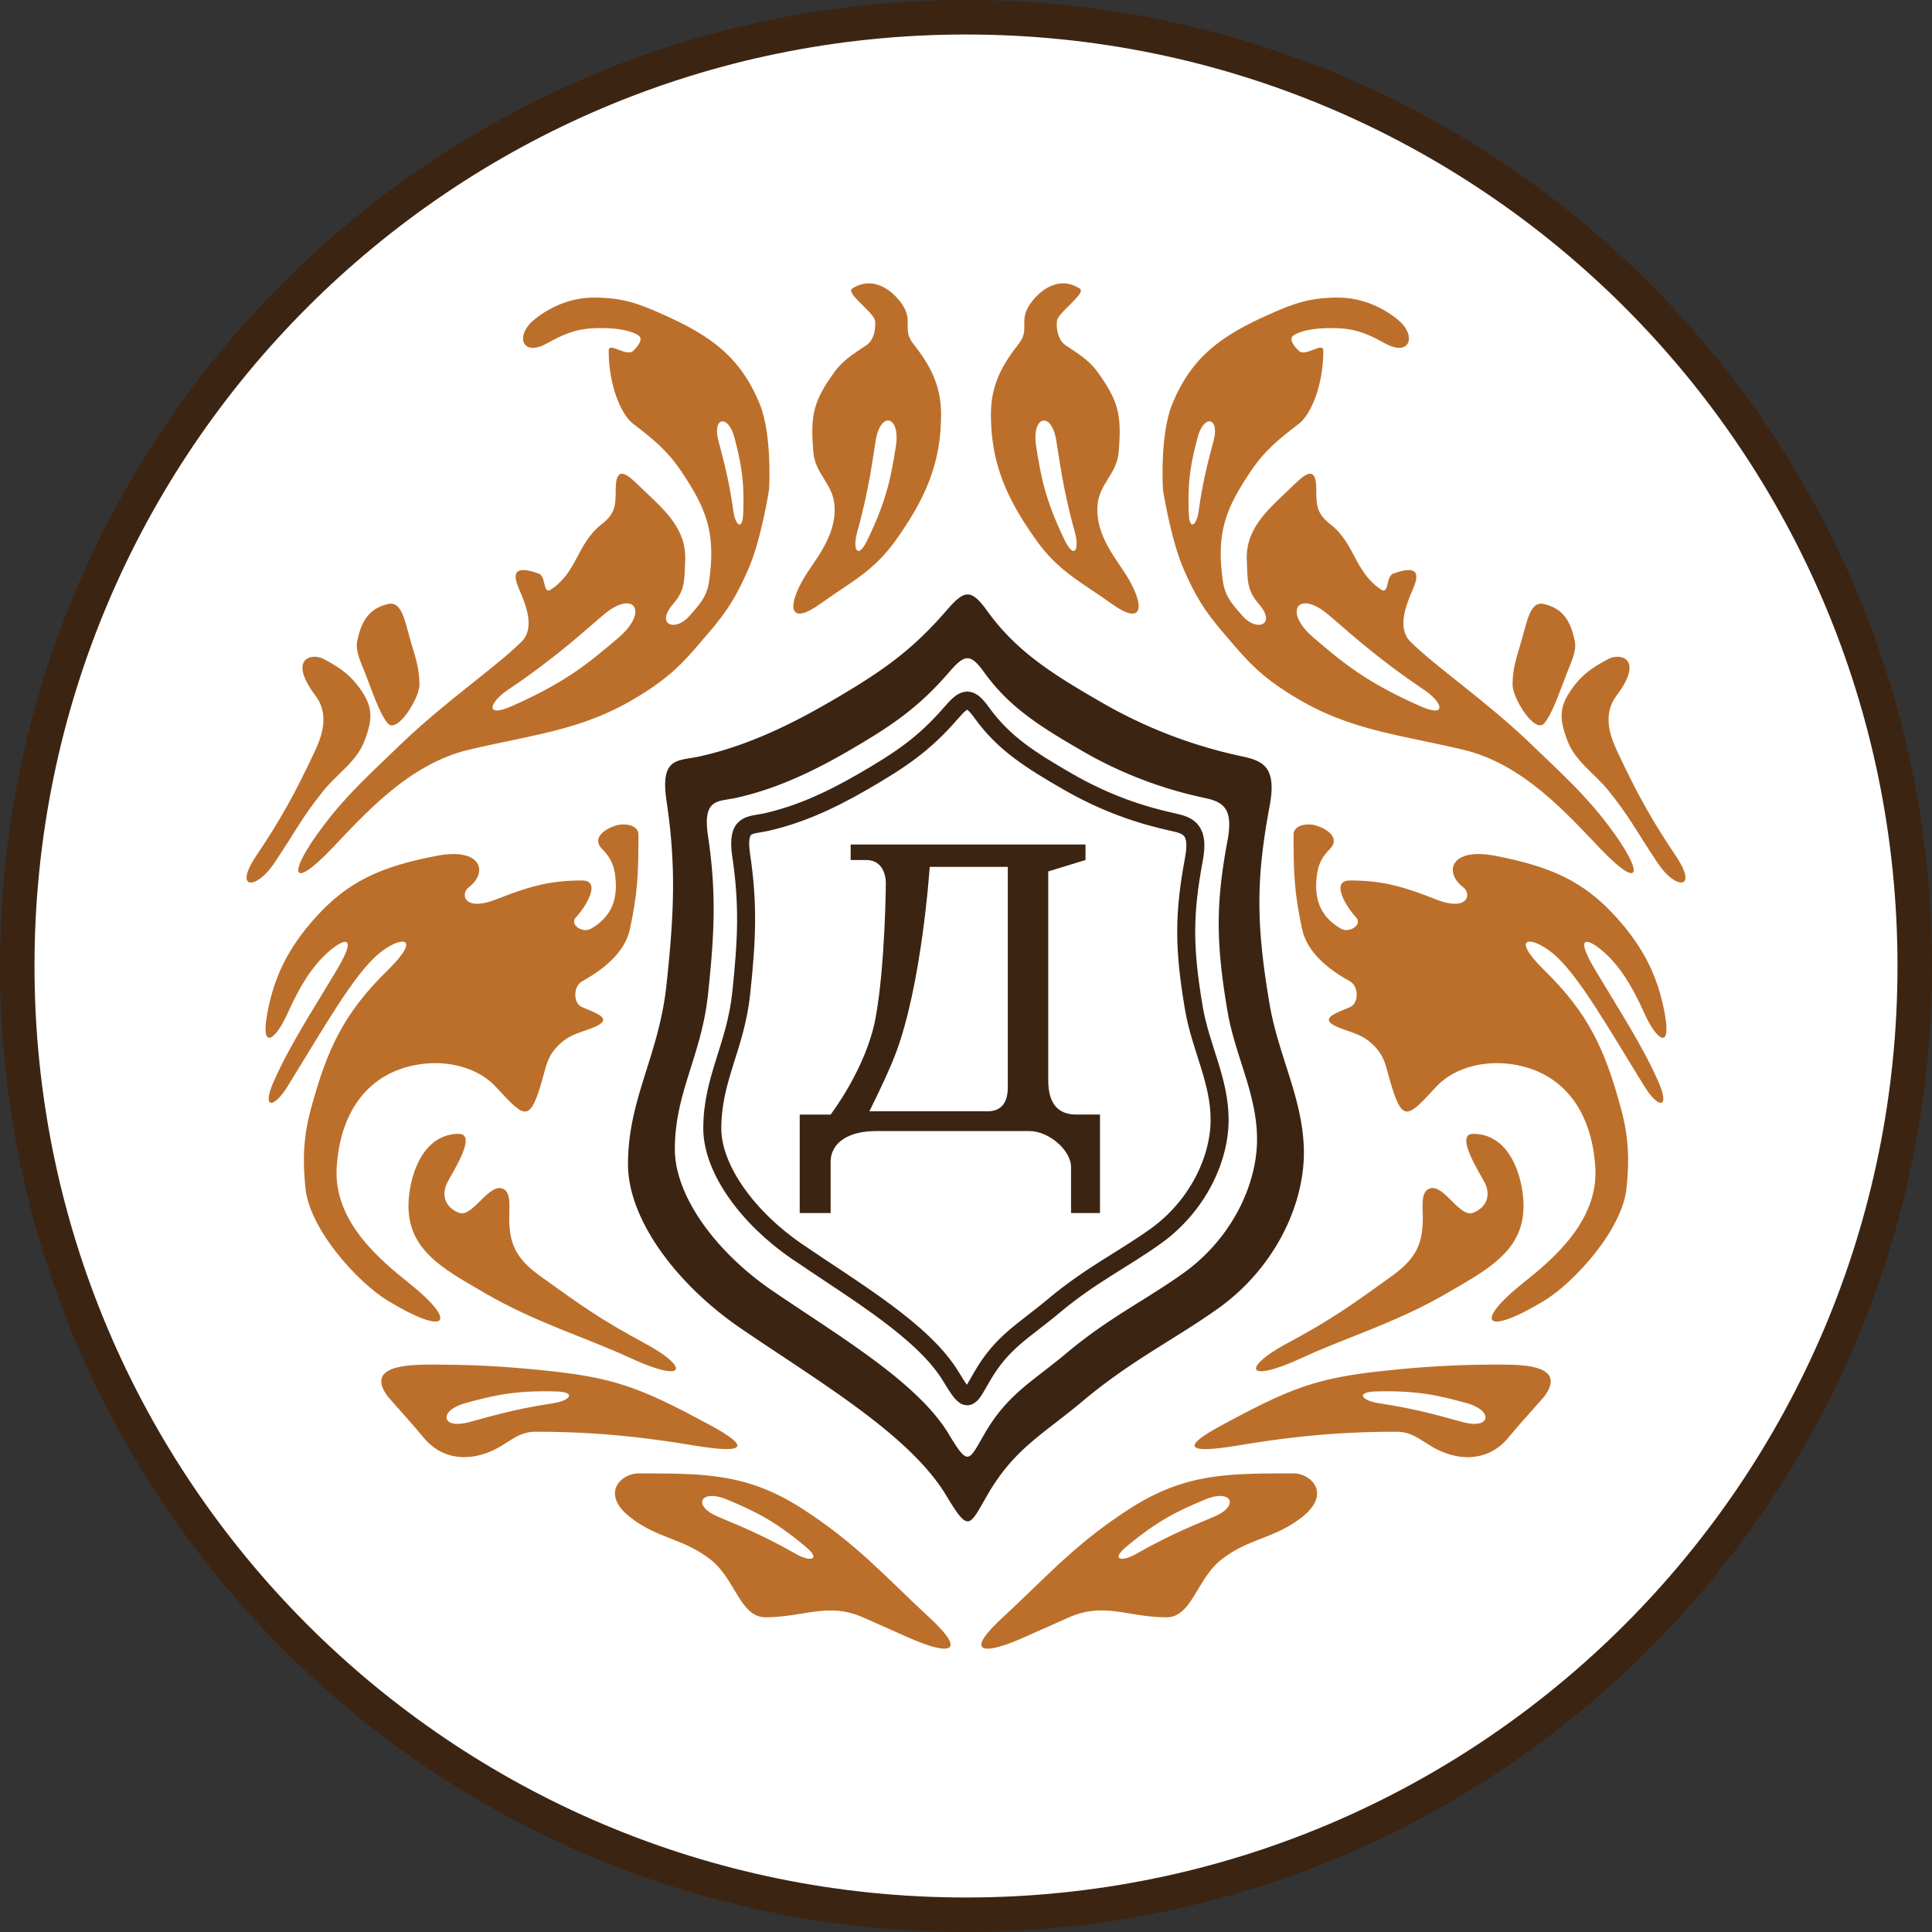 <svg xmlns="http://www.w3.org/2000/svg" width="56" height="56" fill="none" viewBox="0 0 56 56"><rect x="0" y="0" width="56" height="56" fill="#333333" stroke="none"/><g clip-path="url(#a)"><path fill="#fff" stroke="#3c2413" d="M28 .5C43.188.5 55.5 12.812 55.5 28S43.188 55.5 28 55.5.5 43.188.5 28 12.812.5 28 .5Z"/><path fill="#bc6f2a" d="M26.931 46.878c1.17 1.08.524 1.081-.554.607-.554-.244-.845-.376-1.368-.607-1.008-.445-1.72 0-2.822 0-.734 0-.88-1.124-1.594-1.676-.814-.63-1.523-.592-2.331-1.227-.869-.682-.26-1.269.245-1.268h.026c1.91.001 3.13.002 4.718 1.022 1.595 1.026 2.416 1.983 3.68 3.149M20.593 41.314c1.208.653.981.825-.457.587-1.31-.217-2.732-.402-4.602-.402-.417 0-.634.184-.988.402-.8.492-1.688.462-2.255-.217-.443-.53-.604-.691-1.05-1.204-.69-.926.675-.927 1.297-.926 1.068 0 1.899.036 3.12.157 2.123.21 2.849.476 4.935 1.603M18.69 38.937c1.313.707 1.216 1.18-.428.422-1.337-.617-2.728-1.017-4.216-1.883-1.234-.718-2.296-1.272-2.2-2.696.053-.801.445-1.915 1.453-1.914.535 0-.155 1.072-.325 1.394-.198.377-.07.736.325.892.39.153.843-.823 1.247-.706.275.08.214.48.214.853 0 .747.19 1.18.899 1.689l.069.05c1.097.789 1.676 1.206 2.962 1.899"/><path fill="#bc6f2a" d="M11.845 37.182c1.454 1.158 1.129 1.57-.604.52-.858-.52-2.26-2.049-2.386-3.256-.087-.83-.061-1.493.156-2.3.47-1.735.946-2.769 2.23-4.027 1.015-.994.38-1.004-.248-.487-.742.61-1.615 2.178-2.664 3.867-.402.648-.753.648-.39-.164.48-1.07 1.08-1.977 1.82-3.216.717-1.2.074-.852-.38-.397-.293.292-.628.723-1.05 1.664-.347.774-.78 1.067-.584 0 .195-1.067.6-1.903 1.401-2.793.96-1.067 1.928-1.48 3.513-1.787 1.3-.251 1.497.478.932.91-.266.203-.129.714.78.357.908-.357 1.514-.552 2.5-.552.585 0 .094.782-.179 1.072-.194.206.194.468.44.326.558-.326.758-.787.714-1.398-.028-.385-.117-.636-.39-.91-.325-.325.096-.592.39-.681.265-.081.66-.018.66.26 0 1.181-.025 1.681-.244 2.729-.15.713-.806 1.2-1.39 1.526-.256.142-.269.632 0 .747.45.194.974.35.26.618-.373.139-.62.183-.91.455-.387.362-.382.649-.563 1.234-.324 1.045-.494.86-1.262.03l-.027-.03c-.54-.585-1.545-.84-2.525-.585-1.368.354-2.012 1.544-2.087 2.956-.08 1.526 1.235 2.633 2.087 3.312M7.427 24.806c-.666.989-.002.994.513.226.66-.985.802-1.325 1.438-2.115.41-.508.954-.835 1.188-1.444.265-.69.24-1.041-.215-1.624-.28-.358-.593-.548-.973-.75-.34-.18-1.049-.018-.232 1.068.371.493.232 1.065 0 1.564-.6 1.29-1.053 2.087-1.719 3.075M10.566 19.468c.201.501.427 1.215.675 1.5.27.31.917-.727.917-1.12 0-.471-.117-.795-.25-1.248-.184-.633-.26-1.186-.667-1.09-.553.13-.774.502-.89 1.09-.052.263.115.619.215.868"/><path fill="#bc6f2a" d="M9.378 23.93c-1.049 1.385-.969 1.926.223.682.965-1.007 2.244-2.47 3.99-2.881 2.085-.492 3.494-.576 5.269-1.775.766-.518 1.095-.927 1.695-1.63.547-.641.8-1.061 1.138-1.833.371-.848.598-2.295.598-2.295s.1-1.583-.27-2.487c-.561-1.371-1.425-1.979-2.777-2.584-.744-.333-1.197-.5-2.025-.501-.741-.002-1.37.327-1.774.674-.496.424-.328 1.055.405.656.426-.232.776-.418 1.369-.442.529-.023 1.026.036 1.288.21.152.101-.02.316-.15.443-.2.194-.714-.279-.714 0 0 .99.349 1.84.714 2.121l.02.015c.495.381.949.73 1.368 1.355.715 1.064 1.012 1.763.81 3.182-.064.454-.268.67-.578 1.022-.41.463-.986.243-.467-.352.366-.42.323-.727.35-1.249.051-.934-.616-1.49-1.214-2.063-.38-.364-.8-.836-.8 0 0 .41 0 .681-.39.983-.748.579-.703 1.386-1.49 1.909-.232.154-.135-.386-.348-.463-1.004-.366-.618.329-.501.617.147.363.376.983 0 1.356-.747.741-2.215 1.734-3.51 2.982-.91.878-1.546 1.445-2.229 2.348M23.254 16.84c-.458.827-.321 1.265.511.67.938-.67 1.562-.951 2.218-1.877.829-1.172 1.295-2.189 1.295-3.624 0-.867-.338-1.446-.812-2.053-.306-.39-.02-.631-.27-1.06-.225-.385-.832-.959-1.493-.532-.207.133.633.691.661.936s-.042.562-.239.698c-.327.226-.67.415-.933.778-.624.858-.704 1.263-.618 2.32.054.667.59.93.618 1.599.038.913-.618 1.566-.938 2.145"/><path fill="#fff" d="M21.085 43.469c-.76-.324-1.038.155-.298.483.444.196 1.204.473 2.288 1.092.41.235.741.174.274-.215-.94-.786-1.504-1.035-2.264-1.36M13.505 40.665c-.798.215-.72.764.064.564.47-.12 1.238-.373 2.474-.557.467-.07.69-.322.082-.34-1.226-.034-1.822.118-2.62.333M17.933 18.478c.878-.752.45-1.398-.42-.674-.522.435-1.34 1.216-2.789 2.19-.548.369-.678.821.1.478 1.568-.692 2.23-1.244 3.11-1.994M21.29 12.69c-.173-.673-.635-.613-.475.048.096.396.301 1.044.443 2.084.053.393.263.582.284.072.042-1.029-.08-1.532-.252-2.204M25.967 12.938c.139-.877-.434-1.042-.582-.185-.089.514-.178 1.38-.54 2.672-.138.489.012.818.296.23.573-1.187.685-1.84.826-2.717"/><path fill="#bc6f2a" d="M29.069 46.878c-1.17 1.08-.524 1.081.554.607.555-.244.845-.376 1.368-.607 1.008-.445 1.72 0 2.822 0 .734 0 .88-1.124 1.594-1.676.814-.63 1.523-.592 2.332-1.227.868-.682.259-1.269-.246-1.268h-.026c-1.91.001-3.13.002-4.718 1.022-1.595 1.026-2.416 1.983-3.68 3.149M35.408 41.314c-1.21.653-.982.825.456.587 1.31-.217 2.732-.402 4.602-.402.417 0 .634.184.989.402.8.492 1.687.462 2.254-.217.443-.53.604-.691 1.05-1.204.69-.926-.675-.927-1.297-.926a29 29 0 0 0-3.12.157c-2.123.21-2.849.476-4.934 1.603M37.31 38.937c-1.313.707-1.216 1.18.428.422 1.337-.617 2.728-1.017 4.216-1.883 1.234-.718 2.296-1.272 2.2-2.696-.053-.801-.445-1.915-1.453-1.914-.535 0 .155 1.072.325 1.394.198.377.071.736-.325.892-.39.153-.843-.823-1.246-.706-.276.08-.215.48-.215.853 0 .747-.19 1.18-.899 1.689l-.069.05c-1.097.789-1.676 1.206-2.962 1.899"/><path fill="#bc6f2a" d="M44.155 37.182c-1.454 1.158-1.129 1.57.604.52.858-.52 2.26-2.049 2.386-3.256.087-.83.061-1.493-.156-2.3-.47-1.735-.945-2.769-2.23-4.027-1.015-.994-.38-1.004.248-.487.742.61 1.615 2.178 2.664 3.867.402.648.753.648.39-.164-.48-1.07-1.079-1.977-1.82-3.216-.718-1.2-.074-.852.381-.397.292.292.627.723 1.049 1.664.347.774.78 1.067.584 0-.195-1.067-.6-1.903-1.401-2.793-.96-1.067-1.928-1.48-3.513-1.787-1.3-.251-1.497.478-.932.91.266.203.129.714-.78.357-.908-.357-1.514-.552-2.5-.552-.585 0-.094.782.179 1.072.194.206-.194.468-.44.326-.558-.326-.758-.787-.714-1.398.028-.385.117-.636.39-.91.325-.325-.096-.592-.39-.681-.265-.081-.66-.018-.66.26 0 1.181.025 1.681.245 2.729.149.713.805 1.2 1.39 1.526.255.142.268.632 0 .747-.452.194-.975.35-.26.618.372.139.62.183.91.455.386.362.381.649.562 1.234.324 1.045.494.86 1.262.03l.026-.03c.54-.585 1.546-.84 2.526-.585 1.367.354 2.012 1.544 2.087 2.956.08 1.526-1.235 2.633-2.087 3.312M48.573 24.806c.666.989.002.994-.513.226-.66-.985-.802-1.325-1.438-2.115-.409-.508-.954-.835-1.188-1.444-.265-.69-.239-1.041.215-1.624.28-.358.593-.548.973-.75.34-.18 1.049-.018.232 1.068-.371.493-.232 1.065 0 1.564.6 1.29 1.053 2.087 1.719 3.075M45.434 19.468c-.201.501-.427 1.215-.675 1.5-.27.31-.917-.727-.917-1.12 0-.471.117-.795.25-1.248.184-.633.26-1.186.667-1.09.553.13.774.502.89 1.09.052.263-.115.619-.215.868"/><path fill="#bc6f2a" d="M46.622 23.93c1.049 1.385.969 1.926-.223.682-.965-1.007-2.244-2.47-3.99-2.881-2.085-.492-3.494-.576-5.269-1.775-.766-.518-1.095-.927-1.695-1.63-.547-.641-.8-1.061-1.138-1.833-.371-.848-.598-2.295-.598-2.295s-.1-1.583.27-2.487c.562-1.371 1.425-1.979 2.777-2.584.744-.333 1.197-.5 2.025-.501.742-.002 1.37.327 1.774.674.496.424.328 1.055-.405.656-.426-.232-.776-.418-1.369-.442-.529-.023-1.026.036-1.288.21-.152.101.02.316.15.443.2.194.714-.279.714 0 0 .99-.349 1.84-.714 2.121l-.02.015c-.495.381-.949.73-1.368 1.355-.715 1.064-1.012 1.763-.81 3.182.065.454.268.67.579 1.022.408.463.985.243.466-.352-.366-.42-.323-.727-.35-1.249-.051-.934.616-1.49 1.214-2.063.38-.364.8-.836.8 0 0 .41 0 .681.39.983.748.579.703 1.386 1.49 1.909.232.154.135-.386.348-.463 1.004-.366.618.329.501.617-.147.363-.376.983 0 1.356.746.741 2.215 1.734 3.51 2.982.91.878 1.546 1.445 2.229 2.348M32.746 16.84c.458.827.321 1.265-.511.67-.938-.67-1.562-.951-2.217-1.877-.83-1.172-1.296-2.189-1.296-3.624 0-.867.338-1.446.813-2.053.305-.39.02-.631.27-1.06.224-.385.83-.959 1.492-.532.207.133-.633.691-.661.936s.042.562.239.698c.327.226.67.415.933.778.624.858.704 1.263.618 2.32-.053.667-.59.93-.618 1.599-.038.913.618 1.566.938 2.145"/><path fill="#fff" d="M34.915 43.469c.76-.324 1.038.155.298.483-.444.196-1.204.473-2.288 1.092-.41.235-.741.174-.274-.215.94-.786 1.504-1.035 2.264-1.36M42.495 40.665c.798.215.72.764-.064.564-.47-.12-1.238-.373-2.474-.557-.467-.07-.69-.322-.081-.34 1.224-.034 1.821.118 2.62.333M38.067 18.478c-.877-.752-.45-1.398.42-.674.522.435 1.34 1.216 2.79 2.19.547.369.676.821-.102.478-1.567-.692-2.229-1.244-3.108-1.994M34.71 12.69c.173-.673.635-.613.475.048-.096.396-.301 1.044-.443 2.084-.053.393-.263.582-.284.072-.042-1.029.08-1.532.252-2.204M30.034 12.938c-.14-.877.433-1.042.58-.185.09.514.18 1.38.542 2.672.137.489-.013.818-.297.23-.573-1.187-.685-1.84-.826-2.717"/><path fill="#3c2413" d="M28.618 43.337c-.534.924-.536 1.098-1.198 0-1.062-1.762-3.723-3.312-5.952-4.836-1.858-1.272-3.265-3.155-3.265-4.753 0-1.91.897-3.14 1.116-5.208.22-2.07.284-3.429 0-5.331-.191-1.282.343-1.146.95-1.282 1.2-.266 2.385-.771 3.762-1.57 1.452-.842 2.356-1.451 3.389-2.645.528-.611.714-.672 1.198 0 .84 1.165 1.874 1.819 3.307 2.645a13.9 13.9 0 0 0 4.091 1.57c.61.132.992.318.786 1.43-.385 2.07-.408 3.373 0 5.76.258 1.513.992 2.779.992 4.3 0 1.522-.846 3.337-2.48 4.505-1.266.904-2.503 1.492-3.927 2.686-1.163.976-1.988 1.376-2.769 2.729"/><path fill="#fff" d="M28.532 41.568c-.46.796-.462.946-1.032 0-.915-1.518-3.207-2.853-5.127-4.166-1.6-1.095-2.812-2.717-2.812-4.094 0-1.646.772-2.704.961-4.486.19-1.783.244-2.953 0-4.592-.164-1.104.295-.987.819-1.104 1.032-.23 2.054-.665 3.24-1.353 1.25-.725 2.03-1.25 2.919-2.278.455-.527.616-.579 1.032 0 .723 1.003 1.615 1.566 2.848 2.278a12 12 0 0 0 3.525 1.353c.525.113.854.274.676 1.231-.331 1.783-.351 2.906 0 4.962.223 1.303.855 2.393.855 3.704 0 1.31-.729 2.875-2.136 3.88-1.09.78-2.156 1.286-3.382 2.314-1.002.84-1.713 1.186-2.386 2.35"/><path stroke="#3c2413" stroke-width=".522" d="M28.464 39.902c-.401.694-.403.825-.9 0-.797-1.322-2.794-2.486-4.467-3.63-1.395-.954-2.451-2.368-2.451-3.567 0-1.434.673-2.357.838-3.91s.212-2.573 0-4.001c-.144-.962.257-.86.713-.962.9-.2 1.79-.58 2.823-1.179 1.09-.632 1.769-1.089 2.544-1.985.397-.459.537-.504.9 0 .63.874 1.406 1.365 2.482 1.985 1.112.642 2.143.979 3.07 1.18.458.098.745.238.59 1.072-.289 1.553-.306 2.532 0 4.324.194 1.136.745 2.085.745 3.227s-.635 2.505-1.862 3.382c-.95.678-1.878 1.12-2.947 2.016-.873.733-1.492 1.033-2.078 2.048Z"/><path fill="#3c2413" d="M23.18 35.16h.896v-1.475c0-.604.581-.9 1.3-.9h4.469c.54 0 1.2.54 1.2 1.05v1.326h.839v-2.855h-.69c-.55 0-.81-.348-.81-.99v-6.058l1.08-.33v-.45h-6.807v.45h.45c.408 0 .57.33.57.69 0 0-.02 2.397-.3 3.898-.27 1.45-1.301 2.79-1.301 2.79h-.896z"/><path fill="#fff" d="M28.629 32.211h-3.43s.489-.968.74-1.614c.785-2.025 1.009-5.47 1.009-5.47h2.264v6.389c0 .404-.157.695-.583.695"/></g><defs><clipPath id="a"><path fill="#fff" d="M0 0h56v56H0z"/></clipPath></defs></svg>